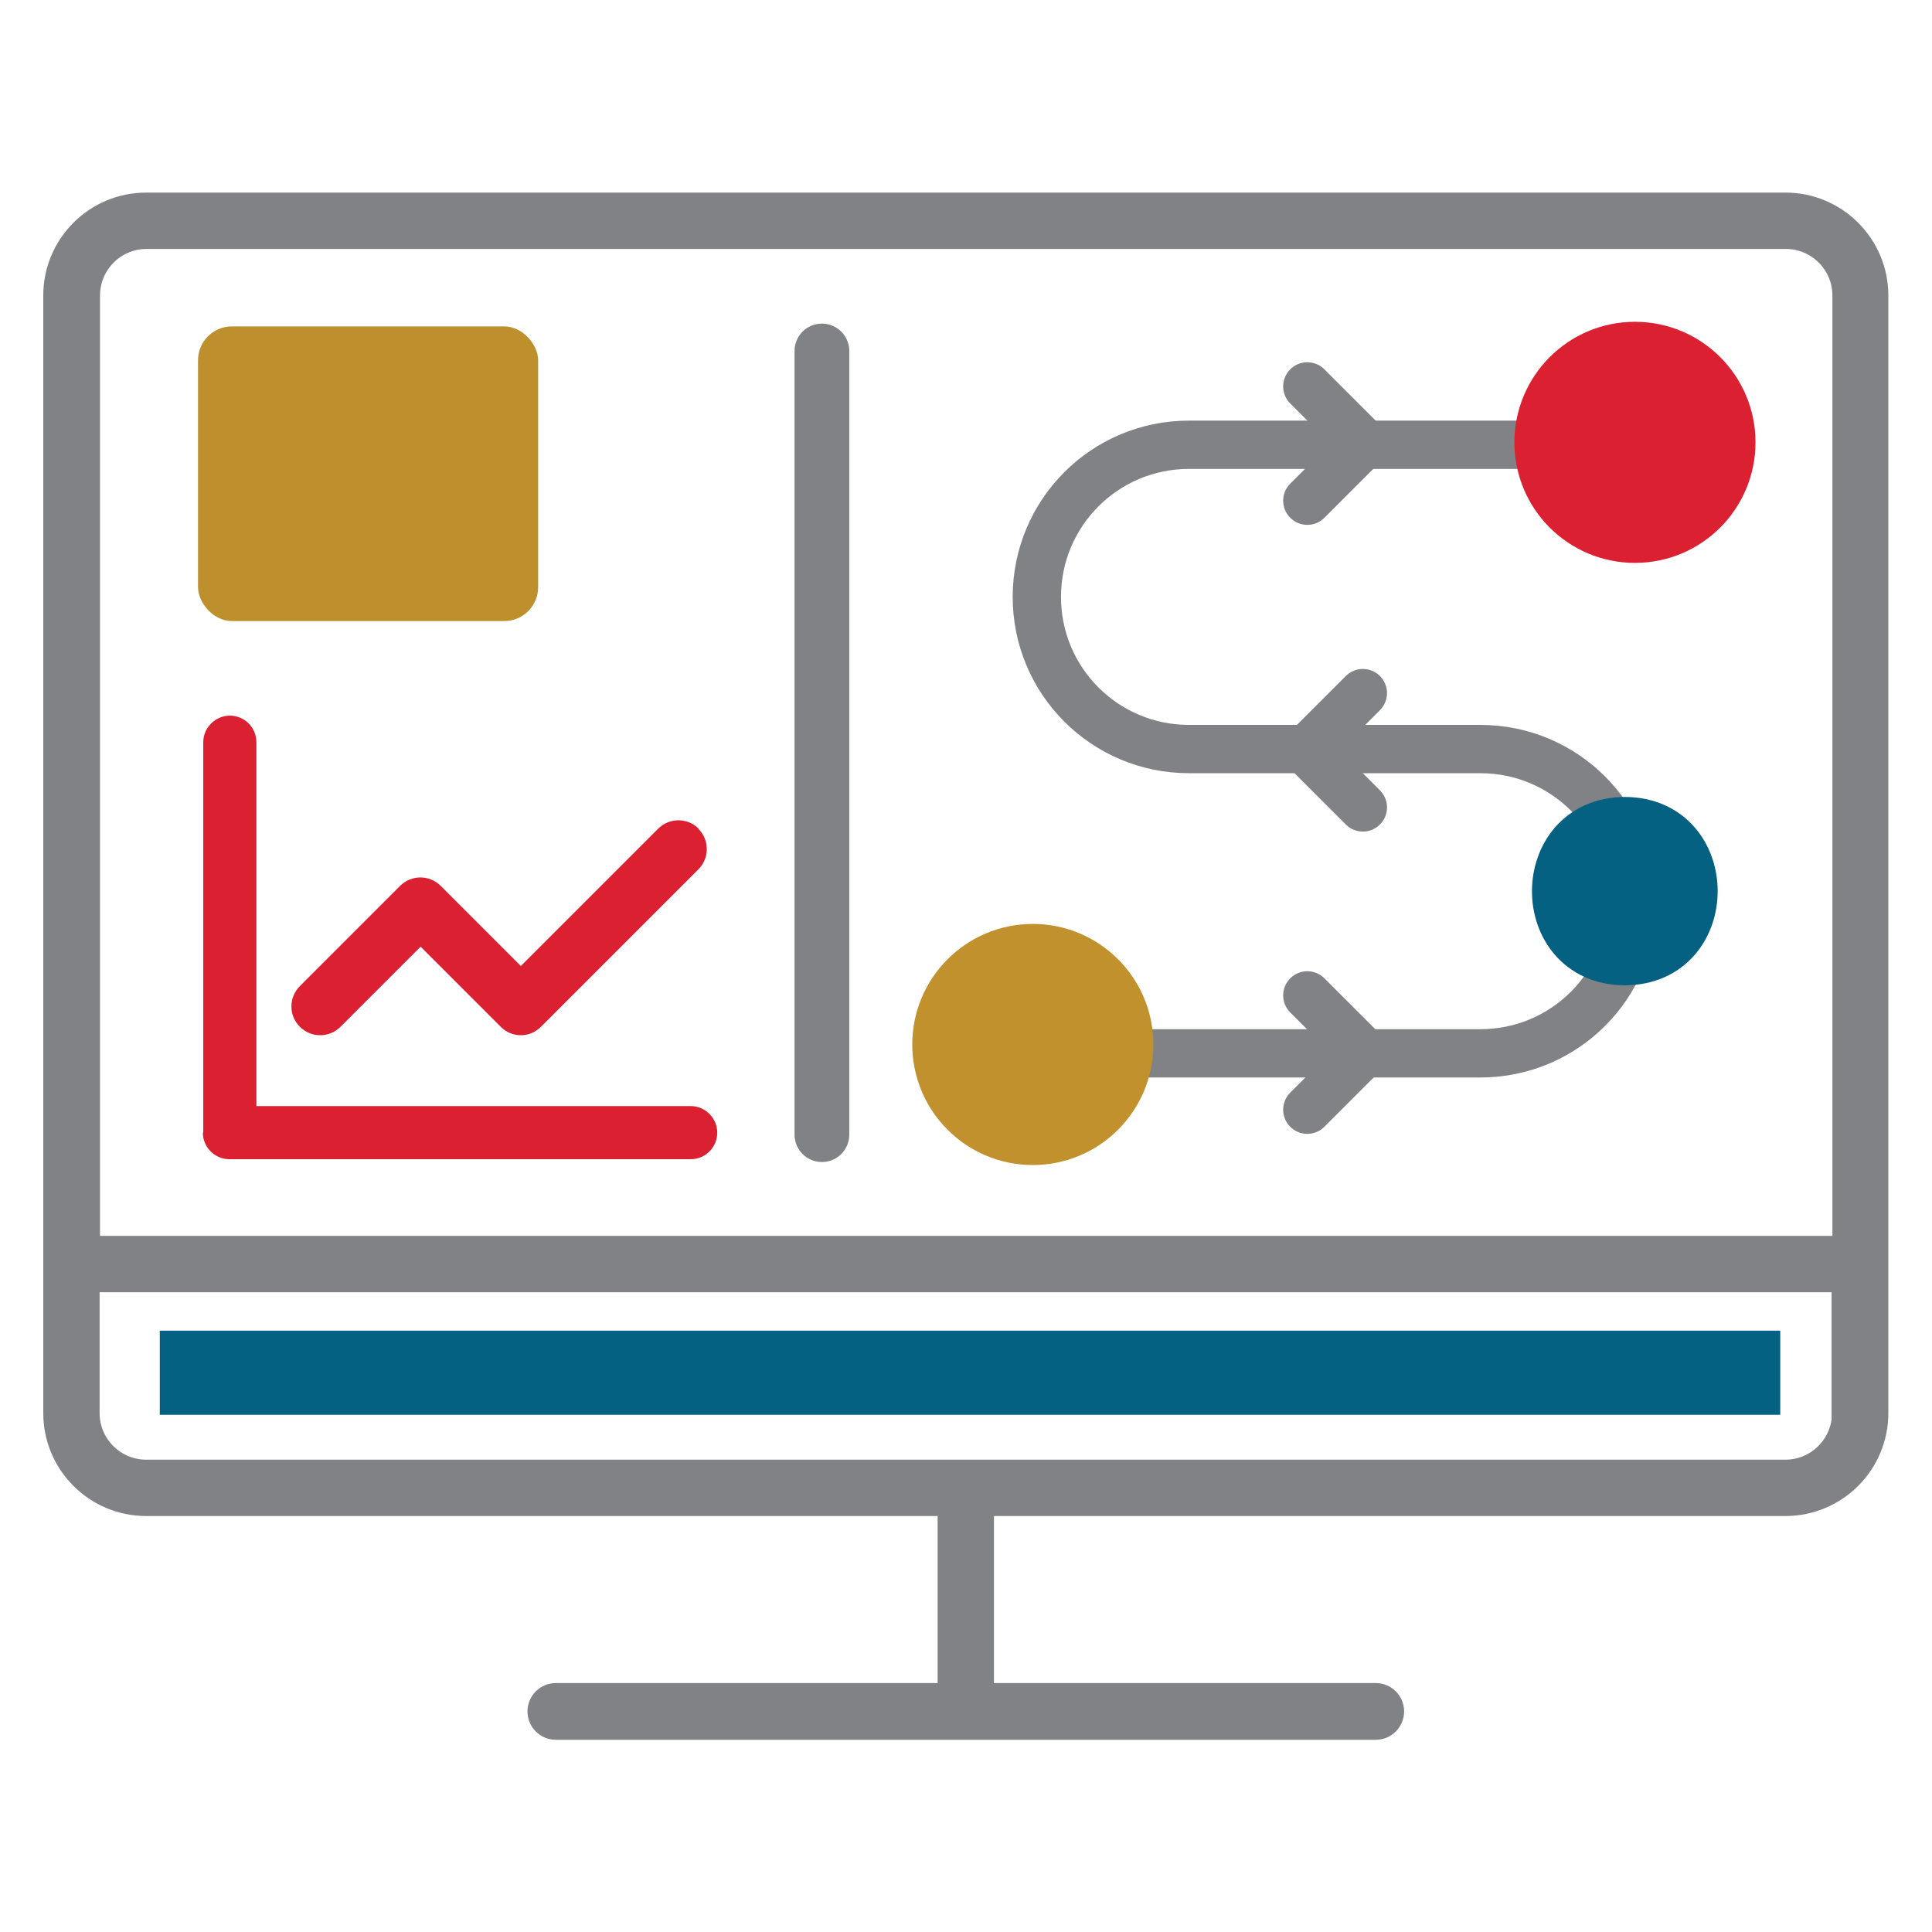 <?xml version="1.0" encoding="UTF-8"?>
<svg id="Layer_1" data-name="Layer 1" xmlns="http://www.w3.org/2000/svg" viewBox="0 0 48 48">
  <defs>
    <style>
      .cls-1, .cls-2, .cls-3 {
        stroke-width: 0px;
      }

      .cls-1, .cls-4 {
        fill: #db2032;
      }

      .cls-2 {
        fill: #be8f2d;
      }

      .cls-5 {
        fill: #c1912e;
        stroke: #c1912e;
      }

      .cls-5, .cls-6, .cls-4, .cls-7 {
        stroke-linecap: round;
        stroke-linejoin: round;
      }

      .cls-5, .cls-4 {
        stroke-width: 1.09px;
      }

      .cls-8 {
        fill: #808285;
        stroke-width: .25px;
      }

      .cls-8, .cls-6, .cls-7 {
        stroke: #808285;
      }

      .cls-8, .cls-9 {
        stroke-miterlimit: 10;
      }

      .cls-6 {
        stroke-width: 1.2px;
      }

      .cls-6, .cls-7 {
        fill: none;
      }

      .cls-9 {
        stroke: #056182;
        stroke-width: 1.22px;
      }

      .cls-9, .cls-3 {
        fill: #056182;
      }

      .cls-4 {
        stroke: #db2032;
      }

      .cls-7 {
        stroke-width: 1.36px;
      }
    </style>
  </defs>
  <g>
    <g>
      <path class="cls-6" d="M28.16,26.17h8.62c2.09,0,3.78-1.69,3.78-3.78h0c0-2.09-1.69-3.78-3.78-3.78h-7.24c-2.09,0-3.78-1.69-3.78-3.78h0c0-2.09,1.69-3.78,3.78-3.78h8.62"/>
      <circle class="cls-5" cx="25.66" cy="25.95" r="2.45"/>
      <circle class="cls-4" cx="40.62" cy="10.99" r="2.45"/>
      <g>
        <path class="cls-6" d="M32.48,12.44l1.33-1.33c.05-.05.05-.13,0-.18l-1.33-1.33"/>
        <path class="cls-6" d="M33.86,20.06l-1.33-1.33c-.05-.05-.05-.13,0-.18l1.33-1.33"/>
        <path class="cls-6" d="M32.48,27.57l1.33-1.33c.05-.05.05-.13,0-.18l-1.33-1.33"/>
      </g>
    </g>
    <g>
      <path class="cls-8" d="M44.37,4.91H3.63c-1.34,0-2.43,1.09-2.43,2.43v27.77c0,1.34,1.09,2.43,2.43,2.43h19.79v4.4h-9.61c-.32,0-.58.26-.58.58s.26.58.58.58h20.37c.32,0,.58-.26.58-.58s-.26-.58-.58-.58h-9.61v-4.4h19.79c1.34,0,2.43-1.09,2.43-2.43V7.34c0-1.34-1.09-2.43-2.43-2.43ZM45.64,35.11c0,.7-.57,1.28-1.28,1.28H3.63c-.7,0-1.28-.57-1.28-1.28v-3.13h43.28v3.13ZM45.64,30.83H2.36V7.34c0-.7.57-1.28,1.28-1.28h40.73c.7,0,1.28.57,1.28,1.28v23.49Z"/>
      <rect class="cls-3" x="3.97" y="33.06" width="40.26" height="2.09"/>
    </g>
  </g>
  <path class="cls-9" d="M40.37,23.87c-2.27-.01-2.26-3.45,0-3.46,2.26.01,2.26,3.45,0,3.46Z"/>
  <rect class="cls-2" x="4.92" y="8.11" width="8.45" height="7.32" rx=".84" ry=".84"/>
  <g>
    <path class="cls-1" d="M5.04,28.14c0,.37.3.66.66.66h11.46c.37,0,.66-.3.66-.66s-.3-.66-.66-.66H6.37v-9.04c0-.37-.3-.66-.66-.66s-.66.3-.66.66v9.7Z"/>
    <path class="cls-1" d="M17.36,20.59c-.28-.28-.73-.28-1.01,0l-3.41,3.41-1.99-1.99c-.28-.28-.73-.28-1.01,0l-2.49,2.49c-.28.28-.28.73,0,1.01.28.28.73.28,1.01,0l1.99-1.99,1.99,1.99c.14.14.32.21.5.21s.36-.07.5-.21l3.91-3.91c.28-.28.28-.73,0-1.01Z"/>
  </g>
  <line class="cls-7" x1="20.42" y1="8.72" x2="20.42" y2="28.19"/>
</svg>